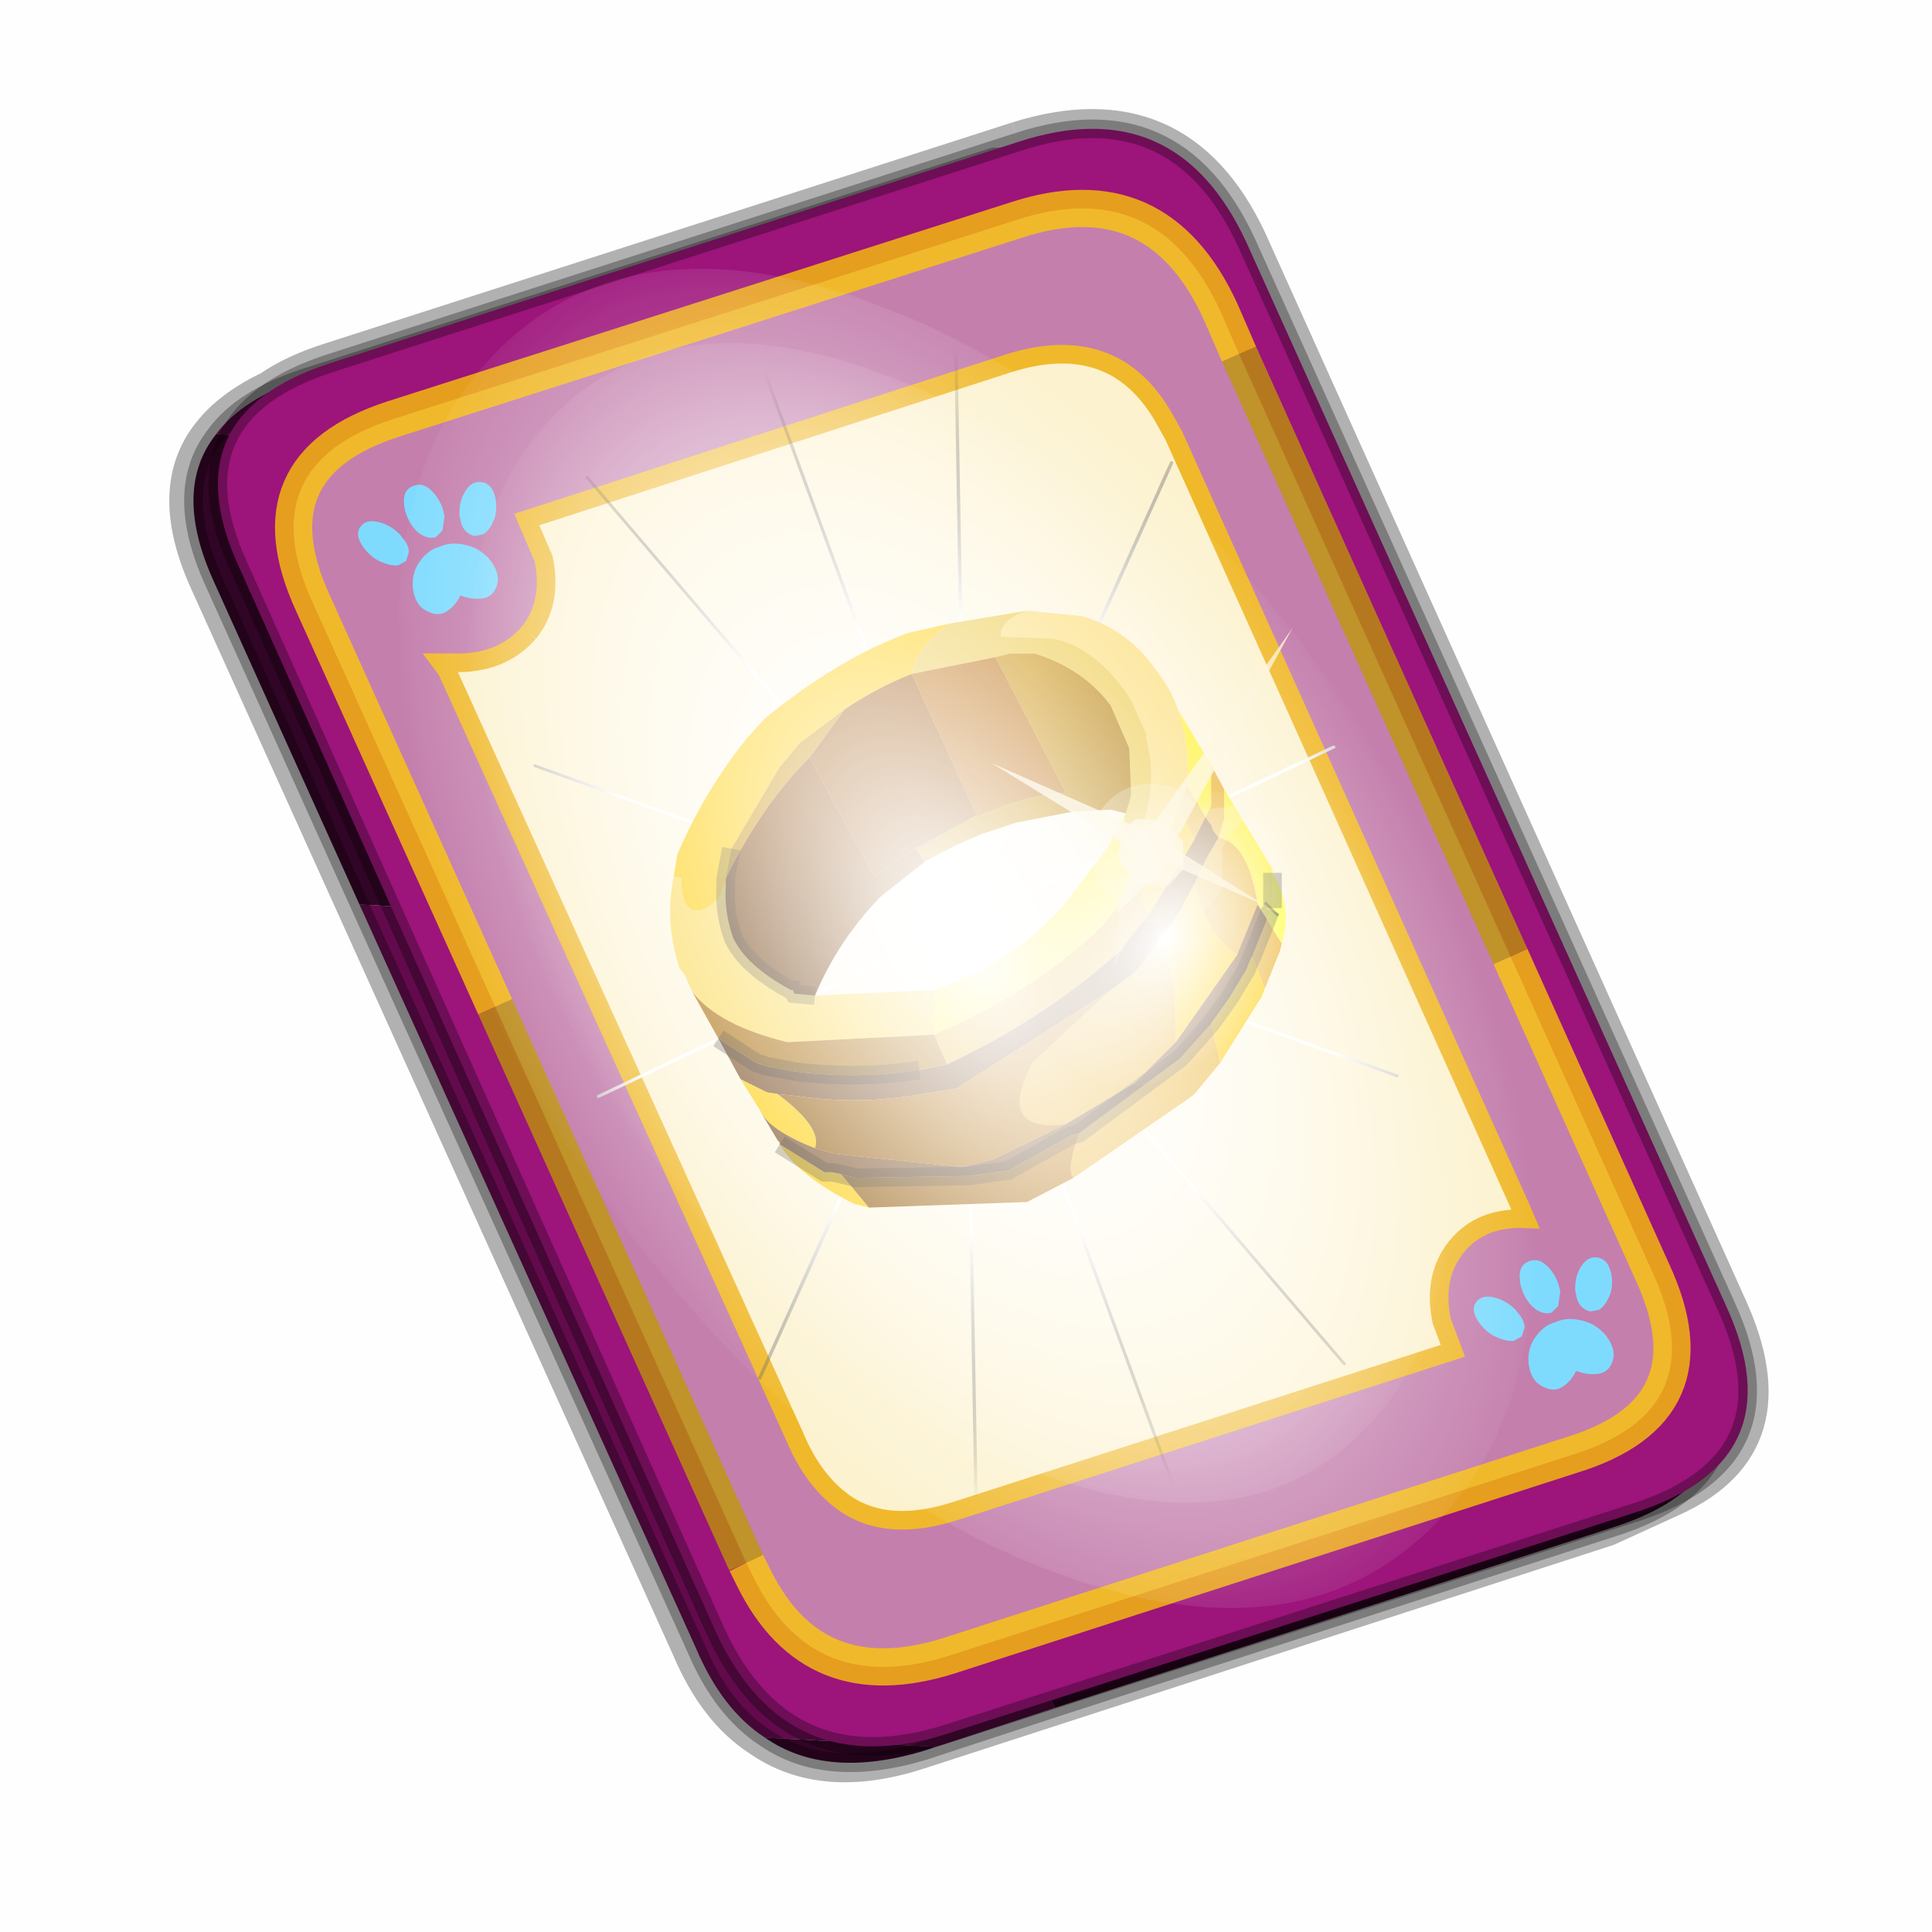 <?xml version='1.0' encoding='UTF-8'?>
<svg xmlns:xlink="http://www.w3.org/1999/xlink" xmlns="http://www.w3.org/2000/svg" version="1.1" width="60px" height="60px" viewBox="0.0 0.0 60.0 60.0"><defs><g id="c1"><path fill="#000000" fill-opacity="0.004" d="M0.0 0.0 L60.0 0.0 60.0 60.0 0.0 60.0 0.0 0.0"/></g><g id="c2"><path fill="none" stroke="#000000" stroke-width="1.0" stroke-opacity="0.302" d="M22.3 0.35 Q26.6 -1.0 28.5 3.05 L41.4 31.7 Q43.1 35.4 39.9 36.85 L38.15 37.65 19.65 43.65 Q17.05 44.5 15.35 43.3 14.2 42.55 13.5 40.9 L0.55 12.25 Q-0.6 9.75 0.6 8.25 1.15 7.55 2.2 7.05 2.85 6.6 3.8 6.3 L22.3 0.35"/><path fill="#300525" stroke="none" d="M25.55 0.9 Q26.9 1.6 27.8 3.55 L40.7 32.15 Q42.6 36.3 38.3 37.65 L23.3 42.5 13.15 21.4 4.6 20.9 0.7 12.25 Q-0.45 9.75 0.75 8.25 L29.8 9.75 25.55 0.9 M20.1 43.55 L19.8 43.65 Q17.15 44.45 15.5 43.3 L20.1 43.55"/><path fill="#630a4c" stroke="none" d="M23.3 42.5 L20.1 43.55 15.5 43.3 Q14.35 42.55 13.65 40.9 L4.6 20.9 13.15 21.4 23.3 42.5 M0.75 8.25 Q1.45 7.3 3.1 6.75 L21.65 0.8 25.55 0.9 29.8 9.75 0.75 8.25"/><path fill="none" stroke="#000000" stroke-width="0.5" stroke-opacity="0.302" d="M25.55 0.9 Q26.9 1.6 27.8 3.55 L40.7 32.15 Q42.6 36.3 38.3 37.65 L23.3 42.5 20.1 43.55 19.8 43.65 Q17.15 44.45 15.5 43.3 14.35 42.55 13.65 40.9 L4.6 20.9 0.7 12.25 Q-0.45 9.75 0.75 8.25 1.45 7.3 3.1 6.75 L21.65 0.8 25.55 0.9"/><path fill="#9d147b" stroke="none" d="M14.2 40.5 L1.35 11.8 Q-0.5 7.75 3.8 6.35 L22.3 0.4 Q26.55 -1.0 28.45 3.1 L41.35 31.7 Q43.25 35.85 38.9 37.25 L20.4 43.2 Q16.1 44.55 14.2 40.5"/><path fill="none" stroke="#000000" stroke-width="0.5" stroke-opacity="0.302" d="M14.2 40.5 L1.35 11.8 Q-0.5 7.75 3.8 6.35 L22.3 0.4 Q26.55 -1.0 28.45 3.1 L41.35 31.7 Q43.25 35.85 38.9 37.25 L20.4 43.2 Q16.1 44.55 14.2 40.5"/><path fill="#fcf2cf" stroke="none" d="M9.15 13.6 Q9.8 12.8 9.55 11.6 L9.1 10.55 22.05 6.35 Q24.9 5.45 26.25 7.85 L26.5 8.3 35.8 29.0 35.95 29.35 Q34.75 29.3 34.1 30.1 33.45 30.9 33.7 32.1 L34.0 32.9 20.65 37.2 Q18.8 37.8 17.65 37.0 16.8 36.4 16.3 35.2 L6.95 14.6 6.8 14.4 7.1 14.4 Q8.4 14.45 9.15 13.6"/><path fill="#c47fad" stroke="none" d="M8.25 23.65 L3.35 12.8 Q1.65 9.1 5.5 7.85 L22.25 2.5 Q26.05 1.25 27.75 4.95 L28.25 6.1 35.55 22.3 39.35 30.75 Q41.1 34.5 37.2 35.7 L20.45 41.1 Q16.8 42.25 15.2 39.0 L15.0 38.6 8.25 23.65 M9.15 13.6 Q8.4 14.45 7.1 14.4 L6.8 14.4 6.95 14.6 16.3 35.2 Q16.8 36.4 17.65 37.0 18.8 37.8 20.65 37.2 L34.0 32.9 33.7 32.1 Q33.45 30.9 34.1 30.1 34.75 29.3 35.95 29.35 L35.8 29.0 26.5 8.3 26.25 7.85 Q24.9 5.45 22.05 6.35 L9.1 10.55 9.55 11.6 Q9.8 12.8 9.15 13.6"/><path fill="none" stroke="#ffcc00" stroke-width="1.0" stroke-opacity="0.749" d="M8.25 23.65 L3.35 12.8 Q1.65 9.1 5.5 7.85 L22.25 2.5 Q26.05 1.25 27.75 4.95 L28.25 6.1 M35.55 22.3 L39.35 30.75 Q41.1 34.5 37.2 35.7 L20.45 41.1 Q16.8 42.25 15.2 39.0 L15.0 38.6"/><path fill="none" stroke="#bf9900" stroke-width="1.0" stroke-opacity="0.749" d="M28.25 6.1 L35.55 22.3 M15.0 38.6 L8.25 23.65"/><path fill="none" stroke="#f0b92b" stroke-width="0.5" d="M9.15 13.6 Q9.8 12.8 9.55 11.6 L9.1 10.55 22.05 6.35 Q24.9 5.45 26.25 7.85 L26.5 8.3 35.8 29.0 35.95 29.35 Q34.75 29.3 34.1 30.1 33.45 30.9 33.7 32.1 L34.0 32.9 20.65 37.2 Q18.8 37.8 17.65 37.0 16.8 36.4 16.3 35.2 L6.95 14.6 6.8 14.4 7.1 14.4 Q8.4 14.45 9.15 13.6"/></g><g id="c3"><path fill="#7fdbfe" stroke="none" d="M10.75 4.9 Q10.75 4.6 10.9 4.35 11.25 3.45 11.95 2.75 13.3 1.5 14.35 2.1 15.4 2.7 14.95 4.45 14.7 5.4 14.1 6.15 L13.75 6.5 Q13.1 7.15 12.35 7.35 L11.4 7.2 Q10.95 6.9 10.75 6.4 10.5 5.75 10.75 4.9 M7.5 5.9 Q7.0 5.85 6.6 5.5 6.05 5.0 5.8 4.15 L5.7 3.6 Q5.55 2.65 5.8 1.7 6.25 0.0 7.5 0.0 L7.6 0.0 Q8.85 0.0 9.3 1.7 9.55 2.65 9.4 3.6 L9.3 4.15 8.5 5.5 7.6 5.9 7.5 5.9 M4.35 4.9 Q4.6 5.75 4.35 6.4 L3.7 7.2 2.75 7.35 Q2.0 7.15 1.35 6.5 L1.0 6.15 Q0.4 5.4 0.15 4.45 -0.3 2.7 0.75 2.1 1.8 1.5 3.15 2.75 3.85 3.45 4.2 4.35 L4.35 4.9 M5.5 13.7 Q4.45 13.9 3.65 12.95 2.75 12.0 3.2 10.25 3.7 8.5 5.25 7.6 6.4 6.9 7.55 7.0 8.75 6.9 9.9 7.6 11.45 8.5 11.95 10.25 12.35 12.0 11.5 12.95 10.7 13.9 9.65 13.7 8.55 13.5 7.55 12.6 6.55 13.5 5.5 13.7"/></g><g id="c4"><g><use transform="matrix(1.0,0.0,0.0,1.0,0.0,0.0)" xlink:href="#c3"/></g></g><radialGradient gradientUnits="userSpaceOnUse" r="819.2" cx="0" cy="0" spreadMethod="pad" gradientTransform="matrix(0.091,0.0,0.0,0.091,0.6,3.4)" id="gradient1"><stop offset="0.0" stop-color="#ffffff"/><stop offset="1.0" stop-color="#ffffff" stop-opacity="0.0"/></radialGradient><g id="c5"><path stroke="none" fill="url(#gradient1)" d="M36.65 -54.65 Q60.05 -42.0 69.75 -17.95 80.55 8.9 68.0 34.1 55.45 59.35 26.8 68.2 -1.8 77.05 -29.7 64.3 -57.6 51.6 -68.45 24.75 -79.3 -2.05 -66.75 -27.25 L-66.7 -27.3 Q-54.1 -52.5 -25.5 -61.4 3.1 -70.2 31.0 -57.5 L36.65 -54.65"/></g><g id="c6"><g><use transform="matrix(1.0,0.0,0.0,1.0,0.0,0.0)" xlink:href="#c5"/></g></g><radialGradient gradientUnits="userSpaceOnUse" r="819.2" cx="0" cy="0" spreadMethod="pad" gradientTransform="matrix(0.209,0.0,0.0,0.177,67.15,107.2)" id="gradient2"><stop offset="0.357" stop-color="#ffffff"/><stop offset="0.671" stop-opacity="0.0"/></radialGradient><g id="c7"><path fill="none" stroke-linejoin="round" stroke-linecap="round" stroke="url(#gradient2)" stroke-width="0.5" d="M136.55 165.8 L68.6 106.0 68.4 106.0 118.25 201.5 M68.2 105.7 L68.25 105.8 68.25 105.75 68.2 105.7 0.0 45.7 M68.25 105.8 L68.3 105.85 68.3 105.8 68.25 105.75 49.95 0.05 M0.05 97.7 L68.15 105.95 68.25 105.85 68.25 105.8 M68.3 105.85 L68.25 105.85 68.3 106.0 68.3 105.85 68.3 105.8 68.35 105.8 68.3 105.8 86.6 18.35 M50.0 193.2 L68.3 106.0 68.15 105.95 18.25 151.55 M68.4 106.0 L68.3 106.0 86.55 211.5 M68.4 106.0 L68.3 105.85 M68.6 106.0 L68.35 105.8 118.25 60.15 M136.6 114.25 L68.6 106.0 M68.2 105.7 L18.25 10.05"/></g><g id="c8"><g><use transform="matrix(1.0,0.0,0.0,1.0,0.0,0.0)" xlink:href="#c7"/></g></g><linearGradient gradientUnits="userSpaceOnUse" x1="-819.2" x2="819.2" spreadMethod="pad" gradientTransform="matrix(0.003,0,0,-0.003,25.1,17.5)" id="gradient3"><stop offset="0.0" stop-color="#ca8d02"/><stop offset="1.0" stop-color="#996601"/></linearGradient><linearGradient gradientUnits="userSpaceOnUse" x1="-819.2" x2="819.2" spreadMethod="pad" gradientTransform="matrix(-0.002,0.002,0.003,0.003,16.25,21.2)" id="gradient4"><stop offset="0.0" stop-color="#8d4803"/><stop offset="1.0" stop-color="#5e2f01"/></linearGradient><linearGradient gradientUnits="userSpaceOnUse" x1="-819.2" x2="819.2" spreadMethod="pad" gradientTransform="matrix(-0.003,0.002,0.002,0.002,18.95,26.0)" id="gradient5"><stop offset="0.039" stop-color="#c2780b"/><stop offset="1.0" stop-color="#8a5508"/></linearGradient><g id="c9"><path fill="#fcde7b" stroke="none" d="M25.4 19.35 Q26.15 17.9 25.75 16.4 L25.75 16.3 25.35 15.4 Q24.45 14.0 23.25 13.75 L21.85 13.7 21.85 13.55 Q21.95 13.2 22.55 13.0 L24.05 13.15 Q25.05 13.45 25.75 14.25 26.45 15.1 26.6 15.65 26.95 16.6 26.85 17.7 L26.65 18.3 26.4 18.9 Q26.35 18.85 25.6 19.35 L25.4 19.35"/><path fill="#edca49" stroke="none" d="M22.55 13.0 Q21.95 13.2 21.85 13.55 L21.85 13.7 23.25 13.75 Q24.45 14.0 25.35 15.4 L25.75 16.3 25.75 16.4 Q26.15 17.9 25.4 19.35 25.2 19.35 25.15 19.05 25.1 18.8 25.2 18.6 L25.15 18.6 25.2 18.45 25.3 18.15 25.35 17.95 25.35 17.9 25.3 16.7 24.8 15.55 Q24.05 14.55 22.75 14.15 L22.1 14.15 21.7 14.25 19.45 14.7 Q19.6 13.95 20.45 13.35 L22.55 13.0"/><path stroke="none" fill="url(#gradient3)" d="M21.7 14.25 L22.1 14.15 22.75 14.15 Q24.05 14.55 24.8 15.55 L25.3 16.7 25.35 17.9 25.35 17.95 25.3 18.15 25.2 18.45 24.8 18.35 23.8 18.4 22.25 18.7 21.35 19.0 Q20.6 19.3 19.8 19.75 L19.55 19.4 20.55 18.85 21.2 18.5 21.2 18.55 Q22.5 17.95 23.6 17.9 L21.7 14.25"/><path fill="#fff12e" stroke="none" d="M25.4 19.35 L25.6 19.35 Q26.35 18.85 26.4 18.9 L25.55 20.3 24.55 21.5 Q22.8 23.2 20.05 24.4 L20.05 23.2 Q22.2 22.45 23.55 20.9 L24.7 19.4 25.2 18.45 25.15 18.6 25.2 18.6 Q25.1 18.8 25.15 19.05 25.2 19.35 25.4 19.35 M26.85 17.7 Q26.95 16.6 26.6 15.65 L27.5 17.15 27.5 18.25 27.35 18.55 26.85 17.7 M28.75 20.9 Q28.5 19.25 27.7 19.1 L27.85 18.6 27.85 17.8 29.15 19.95 29.15 20.05 29.15 21.0 29.1 21.05 29.0 21.3 28.75 20.9"/><path fill="#bb6906" stroke="none" d="M19.45 14.7 L21.7 14.25 23.6 17.9 Q22.5 17.95 21.2 18.55 L21.2 18.5 19.45 14.7"/><path fill="#ebb029" stroke="none" d="M26.65 18.3 L26.85 17.7 27.35 18.55 27.5 18.25 27.5 17.15 27.85 17.8 27.85 18.6 27.7 19.1 Q28.5 19.25 28.75 20.9 L28.2 22.25 Q27.4 21.75 27.05 20.35 L27.35 19.7 27.7 19.1 27.55 18.9 27.5 18.75 27.45 18.7 27.35 18.55 27.05 19.15 26.65 18.3 M25.8 21.2 L25.05 22.15 Q23.05 23.95 20.4 25.2 L20.05 24.4 Q22.8 23.2 24.55 21.5 L25.55 20.3 25.8 21.2 M24.8 23.2 L25.35 22.8 25.6 22.55 25.75 22.35 25.75 22.3 26.05 21.95 Q26.6 22.5 26.55 24.6 L25.45 25.7 23.6 26.8 Q21.7 27.05 22.7 25.15 L24.8 23.2 M29.4 21.95 L29.35 22.15 28.95 23.15 28.6 22.3 29.0 21.3 29.4 21.95 M27.75 25.15 L27.05 26.0 26.85 26.15 23.8 28.25 Q23.6 28.05 23.95 27.05 L26.65 25.05 26.7 25.0 27.5 24.1 27.75 25.15"/><path fill="#784a20" stroke="none" d="M28.75 20.9 L29.0 21.3 28.6 22.3 28.55 22.4 28.45 22.65 28.3 22.9 28.0 23.4 27.5 24.1 26.7 25.0 26.65 25.05 23.95 27.05 23.75 27.1 22.05 28.05 21.0 28.2 17.95 28.25 17.55 28.15 17.3 28.1 17.1 28.1 15.9 27.35 15.9 27.3 15.85 27.25 15.4 26.5 Q15.7 27.0 16.85 27.45 L17.35 27.6 20.7 27.95 20.85 27.95 21.65 27.75 23.6 26.8 25.45 25.7 26.55 24.6 28.2 22.25 28.75 20.9 M27.35 18.55 L27.45 18.7 27.5 18.75 27.55 18.9 27.7 19.1 27.35 19.7 27.05 20.35 26.65 21.1 26.05 21.95 25.75 22.3 25.75 22.35 25.6 22.55 25.35 22.8 24.8 23.2 20.65 25.85 19.7 26.0 Q18.05 26.3 16.35 26.05 L15.85 26.0 15.55 25.95 14.85 25.6 14.25 24.5 15.25 25.15 15.55 25.25 16.35 25.4 Q18.05 25.6 19.65 25.35 L20.4 25.2 Q23.05 23.95 25.05 22.15 L25.8 21.2 25.9 21.05 26.15 20.65 27.05 19.15 27.35 18.55"/><path fill="#ffcc00" stroke="none" d="M26.4 18.9 L26.65 18.3 27.05 19.15 26.15 20.65 25.9 21.05 25.8 21.2 25.55 20.3 26.4 18.9 M20.45 13.35 Q19.6 13.95 19.45 14.7 18.55 15.05 17.65 15.65 L16.45 16.55 15.9 17.2 14.6 19.4 14.45 20.2 14.45 20.4 14.4 20.35 14.35 20.6 14.15 20.85 Q13.5 21.35 13.3 20.7 L13.25 20.4 13.25 20.2 13.05 20.15 13.15 19.55 Q13.85 17.9 15.0 16.45 L15.5 15.9 Q17.45 14.3 19.35 13.6 L20.45 13.35 M27.05 20.35 Q27.4 21.75 28.2 22.25 L26.55 24.6 Q26.6 22.5 26.05 21.95 L26.65 21.1 27.05 20.35 M14.85 25.6 L15.55 25.95 15.85 26.0 Q17.05 26.9 16.85 27.45 15.7 27.0 15.4 26.5 L15.35 26.4 14.85 25.6 M28.95 23.15 L28.85 23.4 28.75 23.55 27.75 25.15 27.5 24.1 28.0 23.4 28.3 22.9 28.45 22.65 28.55 22.4 28.6 22.3 28.95 23.15 M18.3 29.05 L17.9 28.95 Q16.4 28.2 15.9 27.35 L17.1 28.1 17.3 28.1 17.55 28.15 18.3 29.05"/><path fill="#ffff2f" stroke="none" d="M29.0 21.3 L29.1 21.05 29.15 21.0 29.15 20.05 Q29.7 20.95 29.4 21.95 L29.0 21.3"/><path fill="#9c5105" stroke="none" d="M17.65 15.65 Q18.55 15.05 19.45 14.7 L21.2 18.5 20.55 18.85 19.55 19.4 18.45 20.15 16.7 16.95 17.65 15.65"/><path fill="#ca8d02" stroke="none" d="M17.65 15.65 L16.7 16.95 Q15.4 18.25 14.45 20.2 L14.6 19.4 15.9 17.2 16.45 16.55 17.65 15.65"/><path fill="#fbda59" stroke="none" d="M16.85 23.35 L20.05 23.2 20.05 24.4 16.15 24.6 16.1 24.6 Q14.25 24.15 13.55 23.25 L13.35 22.8 13.2 22.6 Q12.8 21.35 13.05 20.15 L13.25 20.2 13.25 20.4 13.3 20.7 Q13.5 21.35 14.15 20.85 L14.35 20.6 14.4 20.35 14.45 20.4 Q14.4 21.1 14.65 21.8 15.0 22.55 16.2 23.2 L16.25 23.2 16.3 23.3 16.85 23.35"/><path stroke="none" fill="url(#gradient4)" d="M19.8 19.75 L18.6 20.7 Q17.45 21.9 16.85 23.35 L16.3 23.3 16.25 23.2 16.2 23.2 Q15.0 22.55 14.65 21.8 14.4 21.1 14.45 20.4 L14.45 20.2 Q15.4 18.25 16.7 16.95 L18.45 20.15 19.55 19.4 19.8 19.75"/><path stroke="none" fill="url(#gradient5)" d="M15.85 26.0 L16.35 26.05 Q18.05 26.3 19.7 26.0 L20.65 25.85 24.8 23.2 22.7 25.15 Q21.7 27.05 23.6 26.8 L21.65 27.75 20.85 27.95 20.7 27.95 17.35 27.6 16.85 27.45 Q17.05 26.9 15.85 26.0 M23.8 28.25 L22.55 28.9 18.3 29.05 17.55 28.15 17.95 28.25 21.0 28.2 22.05 28.05 23.75 27.1 23.95 27.05 Q23.6 28.05 23.8 28.25"/><path fill="#ab6d0a" stroke="none" d="M20.4 25.2 L19.65 25.35 Q18.05 25.6 16.35 25.4 L15.55 25.25 15.25 25.15 14.25 24.5 13.55 23.25 Q14.25 24.15 16.1 24.6 L16.15 24.6 20.05 24.4 20.4 25.2"/><path fill="none" stroke="#000000" stroke-width="0.5" stroke-opacity="0.302" d="M29.0 21.3 L29.1 21.05 M29.15 21.0 L29.15 20.05 M19.65 25.35 Q18.05 25.6 16.35 25.4 L15.55 25.25 15.25 25.15 14.25 24.5 M14.6 19.4 L14.45 20.2 14.45 20.4 Q14.4 21.1 14.65 21.8 15.0 22.55 16.2 23.2 L16.25 23.2 16.3 23.3 16.85 23.35 M17.55 28.15 L17.95 28.25 21.0 28.2 22.05 28.05 23.75 27.1 23.95 27.05 26.65 25.05 26.7 25.0 27.5 24.1 28.0 23.4 28.3 22.9 28.45 22.65 28.55 22.4 28.6 22.3 29.0 21.3 M15.9 27.35 L17.1 28.1 17.3 28.1 17.55 28.15"/><path fill="none" stroke="#000000" stroke-width="0.5" stroke-opacity="0.451" d="M29.1 21.05 L29.15 21.0"/></g><radialGradient gradientUnits="userSpaceOnUse" r="819.2" cx="0" cy="0" spreadMethod="pad" gradientTransform="matrix(0.022,0.011,0.0,0.022,0.0,0.05)" id="gradient6"><stop offset="0.0" stop-color="#ffffff"/><stop offset="1.0" stop-color="#ffffff" stop-opacity="0.0"/></radialGradient><g id="c10"><path stroke="none" fill="url(#gradient6)" d="M12.2 -6.25 Q17.25 1.25 17.25 8.4 17.25 15.55 12.2 18.15 7.15 20.75 0.0 17.3 -7.15 13.8 -12.2 6.3 -17.25 -1.2 -17.25 -8.35 -17.25 -15.5 -12.2 -18.1 -7.15 -20.7 0.0 -17.2 7.15 -13.75 12.2 -6.25"/></g><g id="c11"><g><use transform="matrix(1.0,0.0,0.0,1.0,0.0,0.0)" xlink:href="#c10"/></g></g><g id="c12"><path fill="#fcf3d8" fill-opacity="0.792" d="M25.8 18.95 L29.7 13.45 26.45 19.35 28.9 20.9 26.35 19.8 24.95 21.15 25.5 19.5 21.6 17.1 25.8 18.95"/><path fill="#fcf3d8" fill-opacity="0.302" d="M27.3 18.35 L29.05 18.15 Q28.1 18.7 27.8 19.4 L27.8 20.4 Q27.55 21.05 26.95 21.3 26.2 21.65 25.55 21.3 L24.9 22.55 25.05 21.0 24.4 20.25 24.2 19.3 23.6 18.85 24.35 18.75 24.35 18.7 Q24.65 18.05 25.2 17.8 25.85 17.5 26.6 17.8 L27.3 18.35 M25.1 19.85 L25.65 20.35 26.35 20.4 26.75 19.95 26.75 19.2 26.2 18.65 25.5 18.6 Q25.15 18.8 25.1 19.15 24.95 19.55 25.1 19.85"/><path fill="#fcf3d8" fill-opacity="0.843" d="M25.1 19.85 Q24.95 19.55 25.1 19.15 25.15 18.8 25.5 18.6 L26.2 18.65 26.75 19.2 26.75 19.95 26.35 20.4 25.65 20.35 25.1 19.85"/></g><g id="c13"><g><use transform="matrix(1.0,0.0,0.0,1.0,0.0,0.0)" xlink:href="#c2"/></g><g><use transform="matrix(0.239,-0.087,0.1,0.234,34.25,31.15)" xlink:href="#c4"/></g><g><use transform="matrix(0.239,-0.087,0.1,0.234,4.25,10.3)" xlink:href="#c4"/></g><g><use transform="matrix(0.141,-0.038,0.111,0.226,20.25,20.65)" filter="url(#filter8)" xlink:href="#c6"/></g><g><use transform="matrix(-0.155,0.051,0.084,0.147,22.6,2.3)" filter="url(#filter9)" xlink:href="#c8"/></g><g><use transform="matrix(1.0,0.0,0.0,1.0,0.0,0.0)" xlink:href="#c9"/></g><g><use transform="matrix(-0.194,0.178,0.157,0.079,26.25,21.8)" filter="url(#filter11)" xlink:href="#c11"/></g><g><use transform="matrix(1.0,0.0,0.0,1.0,0.0,0.0)" xlink:href="#c12"/></g><g><use transform="matrix(0.163,-0.044,0.129,0.261,20.35,20.95)" filter="url(#filter13)" xlink:href="#c6"/></g></g><filter id="filter8"><feColorMatrix in="SourceGraphic" type="matrix" values="0.0 0.0 0.0 0.0 0.797 0.0 0.0 0.0 0.0 0.598 0.0 0.0 0.0 0.0 0.199 0.0 0.0 0.0 1.0 0.0" result="cxform"/><feComposite operator="in" in2="SourceGraphic" result="color-xform"/></filter><filter id="filter9"><feColorMatrix in="SourceGraphic" type="matrix" values="0.0 0.0 0.0 0.0 0.996 0.0 0.0 0.0 0.0 0.996 0.0 0.0 0.0 0.0 0.996 0.0 0.0 0.0 1.0 0.0" result="cxform"/><feComposite operator="in" in2="SourceGraphic" result="color-xform"/></filter><filter id="filter11"><feColorMatrix in="SourceGraphic" type="matrix" values="1.0 0.0 0.0 0.0 0.0 0.0 1.0 0.0 0.0 0.0 0.0 0.0 1.0 0.0 0.0 0.0 0.0 0.0 0.191 0.0" result="cxform"/><feComposite operator="in" in2="SourceGraphic" result="color-xform"/><feColorMatrix in="SourceGraphic" type="matrix" values="0.309 0.609 0.082 0.0 0.0 0.309 0.609 0.082 0.0 0.0 0.309 0.609 0.082 0.0 0.0 0.0 0.0 0.0 1.0 0.0" result="color-matrix"/></filter><filter id="filter13"><feColorMatrix in="SourceGraphic" type="matrix" values="1.0 0.0 0.0 0.0 0.0 0.0 1.0 0.0 0.0 0.0 0.0 0.0 1.0 0.0 0.0 0.0 0.0 0.0 0.23 0.0" result="cxform"/><feComposite operator="in" in2="SourceGraphic" result="color-xform"/></filter></defs><g><g><use transform="matrix(1.0,0.0,0.0,1.0,0.0,0.0)" xlink:href="#c1"/></g><g><use transform="matrix(1.155,0.0,0.0,1.155,5.85,3.95)" xlink:href="#c13"/></g></g></svg>